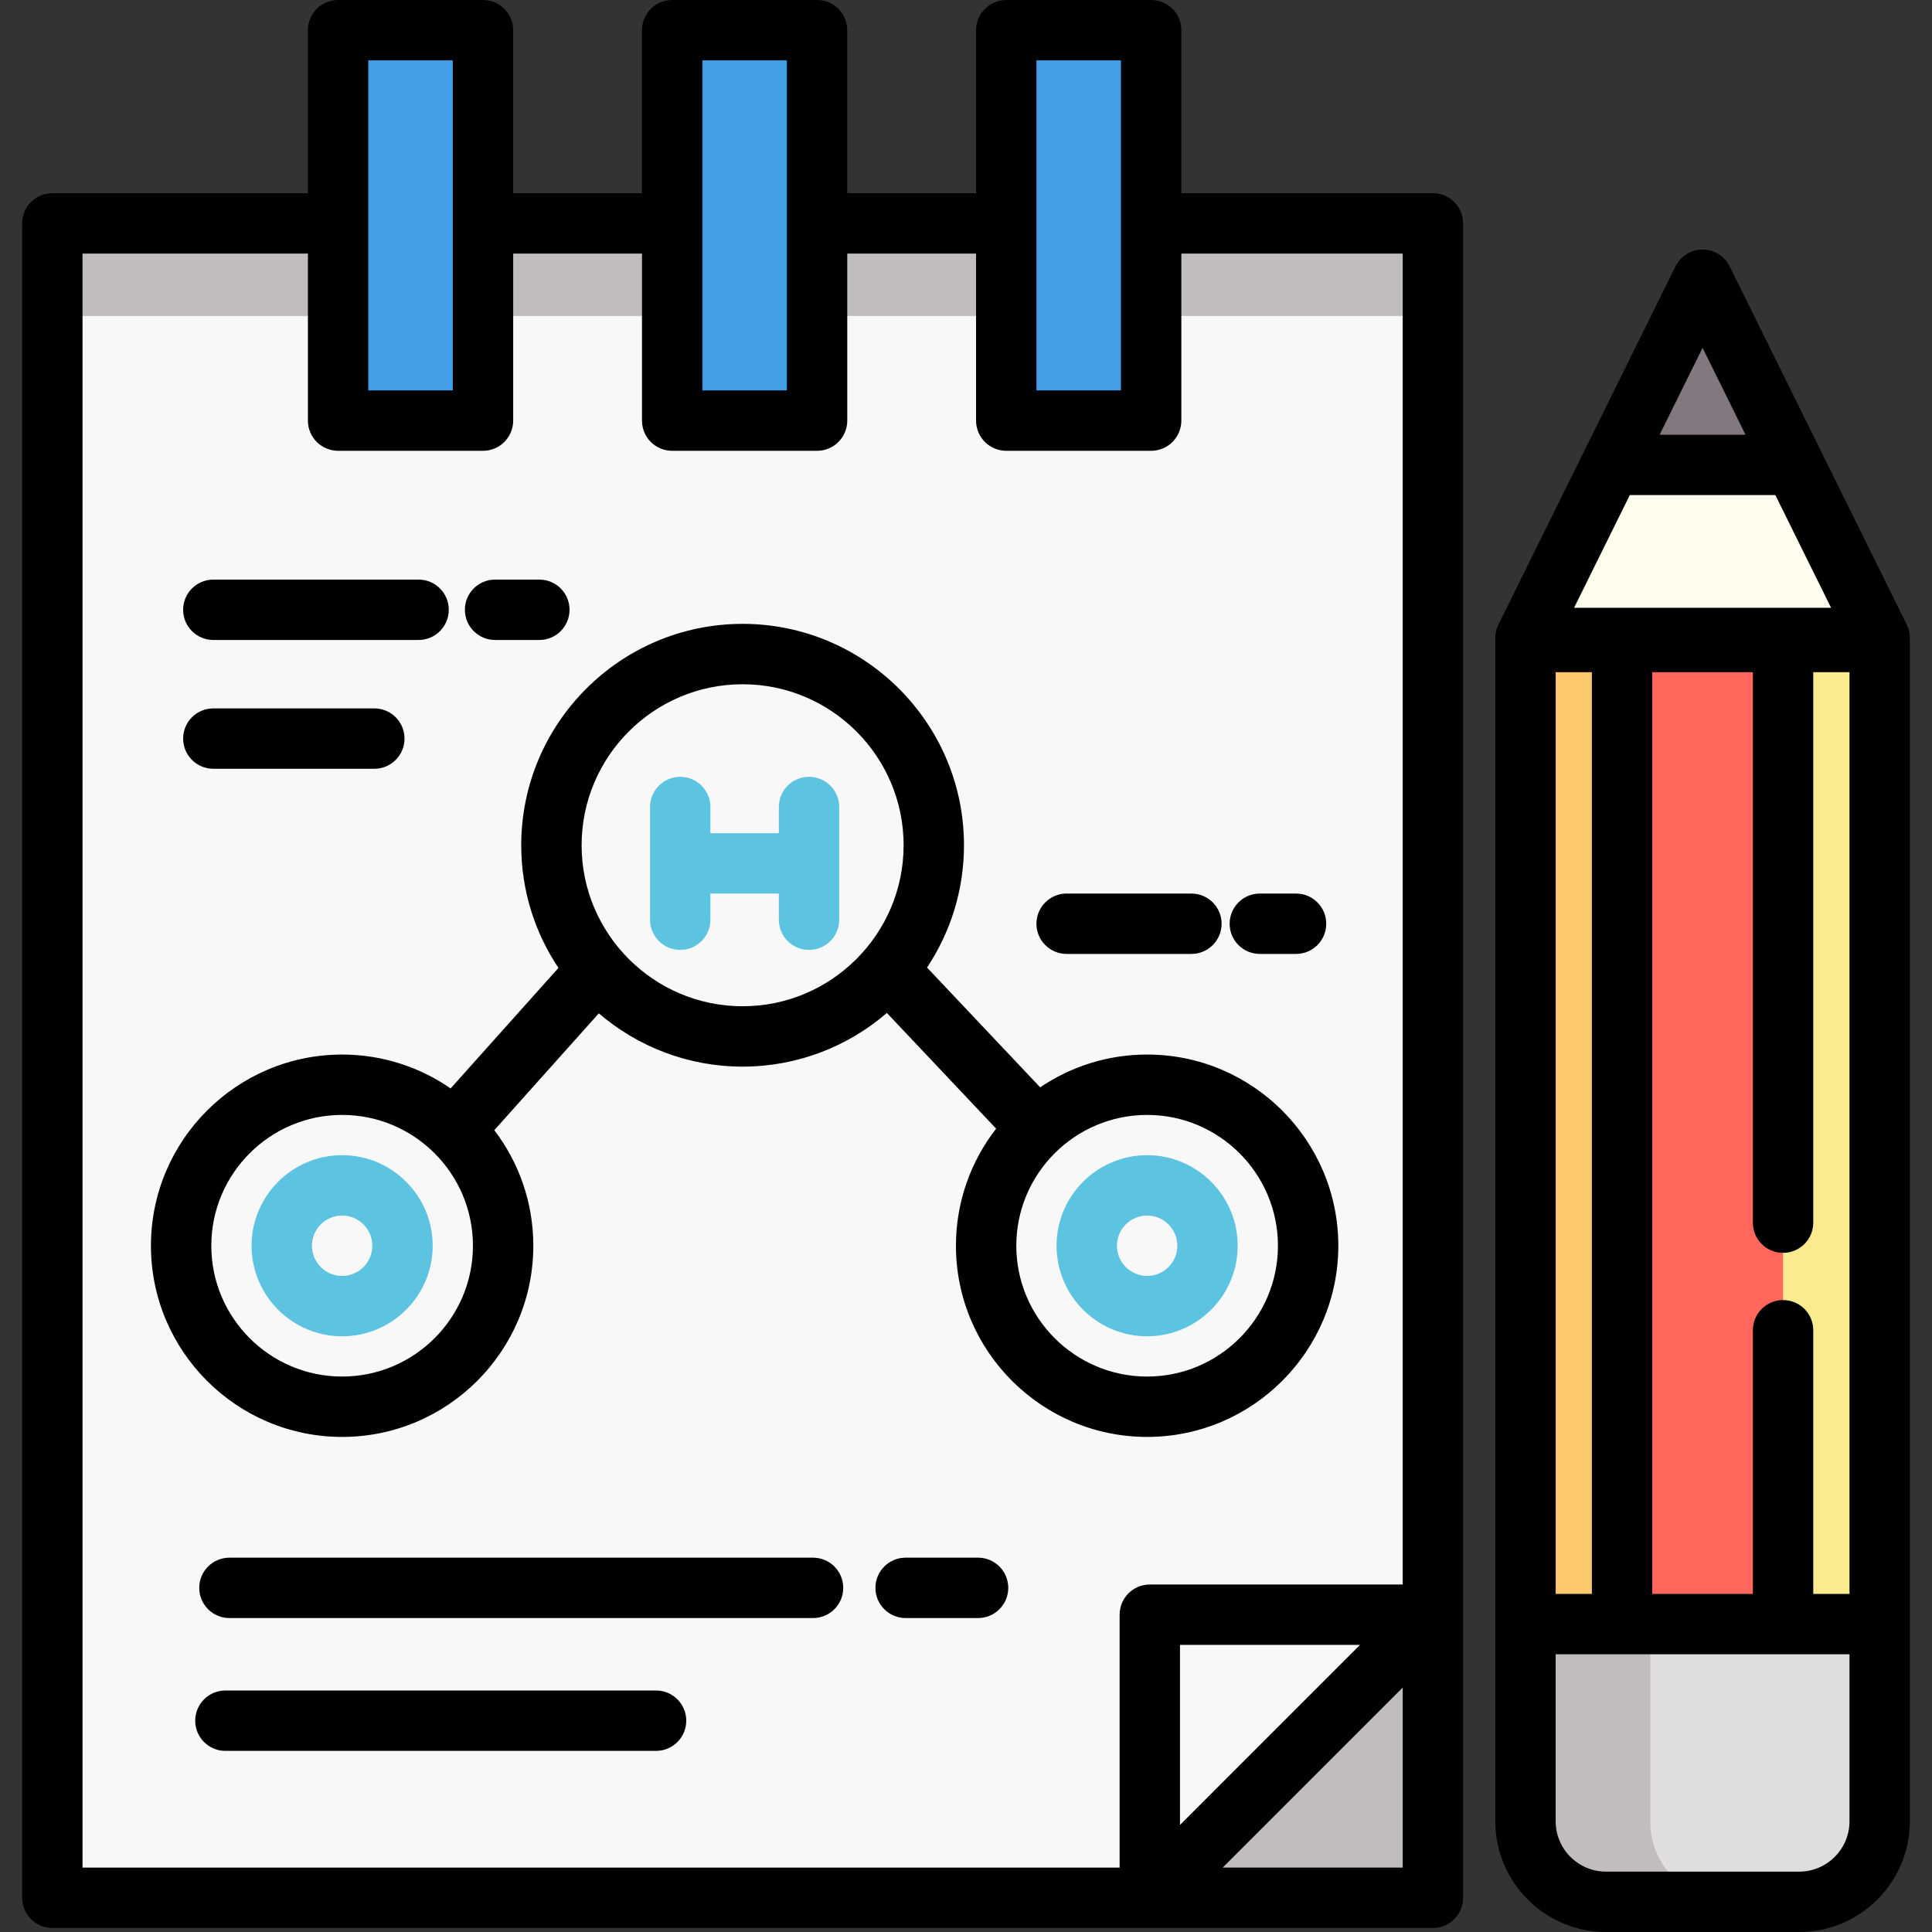<?xml version="1.0" encoding="UTF-8"?> <svg xmlns="http://www.w3.org/2000/svg" xmlns:xlink="http://www.w3.org/1999/xlink" version="1.1" id="Layer_1" viewBox="0 0 512 512" xml:space="preserve"><rect x="0" y="0" width="512" height="512" fill="#333333" stroke="none"/> <rect x="404.267" y="169.067" style="fill:#FF675C;" width="93.867" height="261.333"></rect> <path style="fill:#E0DDDF;" d="M404.267,482.667V430.4h93.867v52.267c0,11.782-9.551,21.333-21.333,21.333h-51.2 C413.818,504,404.267,494.449,404.267,482.667z"></path> <path style="fill:#C1BCBF;" d="M437.333,482.667V430.4h-33.067v52.267c0,11.782,9.551,21.333,21.333,21.333h33.067 C446.884,504,437.333,494.449,437.333,482.667z"></path> <polygon style="fill:#FEFCED;" points="404.267,169.067 451.2,74.133 498.133,169.067 "></polygon> <polygon style="fill:#827980;" points="451.2,74.133 427.118,122.845 475.282,122.845 "></polygon> <rect x="472.533" y="169.067" style="fill:#FAEC8E;" width="25.6" height="261.333"></rect> <rect x="404.267" y="169.067" style="fill:#FBC96C;" width="25.6" height="261.333"></rect> <rect x="13.867" y="59.2" style="fill:#C1BCBF;" width="365.867" height="443.733"></rect> <polygon style="fill:#F9F8F9;" points="379.733,59.2 13.867,59.2 13.867,502.933 304.711,502.933 379.733,427.911 "></polygon> <rect x="13.867" y="59.2" style="fill:#C1BCBF;" width="365.867" height="24.533"></rect> <polygon style="fill:#F9F8F9;" points="304.711,502.933 379.733,427.911 304.711,427.911 "></polygon> <g> <rect x="178.133" y="8" style="fill:#439EE8;" width="38.4" height="103.467"></rect> <rect x="266.667" y="8" style="fill:#439EE8;" width="38.4" height="103.467"></rect> <rect x="89.6" y="8" style="fill:#439EE8;" width="38.4" height="103.467"></rect> </g> <g> <path style="fill:#5CC4E0;" d="M214.4,205.867c-4.419,0-8,3.582-8,8v6.933h-18.133v-6.933c0-4.418-3.581-8-8-8s-8,3.582-8,8v29.867 c0,4.418,3.581,8,8,8s8-3.582,8-8V236.8H206.4v6.933c0,4.418,3.581,8,8,8s8-3.582,8-8v-29.867 C222.4,209.449,218.819,205.867,214.4,205.867z"></path> <path style="fill:#5CC4E0;" d="M90.667,354.133c-13.233,0-24-10.766-24-24c0-13.234,10.767-24,24-24s24,10.766,24,24 C114.667,343.367,103.9,354.133,90.667,354.133z M90.667,322.133c-4.412,0-8,3.588-8,8c0,4.412,3.588,8,8,8s8-3.588,8-8 C98.667,325.722,95.078,322.133,90.667,322.133z"></path> <path style="fill:#5CC4E0;" d="M304,354.133c-13.233,0-24-10.766-24-24c0-13.234,10.767-24,24-24c13.233,0,24,10.766,24,24 C328,343.367,317.233,354.133,304,354.133z M304,322.133c-4.412,0-8,3.588-8,8c0,4.412,3.588,8,8,8c4.412,0,8-3.588,8-8 C312,325.722,308.412,322.133,304,322.133z"></path> </g> <path d="M506.107,169.609c0.095-1.389-0.164-2.8-0.801-4.087l-46.933-94.933c-1.349-2.727-4.129-4.454-7.172-4.454 c-3.043,0-5.823,1.727-7.172,4.454l-46.933,94.933c-0.637,1.289-0.896,2.699-0.801,4.087c-0.012,0.174-0.027,0.348-0.027,0.525 v312.533c0,16.175,13.159,29.333,29.333,29.333h51.2c16.174,0,29.333-13.158,29.333-29.333V170.133 C506.133,169.956,506.118,169.783,506.107,169.609z M472.533,344.533c-4.419,0-8,3.582-8,8V422.4h-26.667V178.133h26.667v145.886 c0,4.418,3.581,8,8,8c4.419,0,8-3.582,8-8V178.133h9.6V422.4h-9.6v-69.867C480.533,348.115,476.953,344.533,472.533,344.533z M412.267,178.133h9.6V422.4h-9.6V178.133z M451.2,92.185l11.378,23.015h-22.756L451.2,92.185z M431.911,131.2h38.577l14.766,29.867 h-68.109L431.911,131.2z M476.8,496h-51.2c-7.353,0-13.333-5.981-13.333-13.333V438.4h77.867v44.267 C490.133,490.019,484.153,496,476.8,496z"></path> <path d="M387.733,59.2c0-4.418-3.581-8-8-8h-66.667V8c0-4.418-3.581-8-8-8h-38.4c-4.419,0-8,3.582-8,8v43.2h-34.133V8 c0-4.418-3.581-8-8-8h-38.4c-4.419,0-8,3.582-8,8v43.2H136V8c0-4.418-3.581-8-8-8H89.6c-4.419,0-8,3.582-8,8v43.227 c-0.177-0.012-0.353-0.027-0.533-0.027h-67.2c-4.419,0-8,3.582-8,8v443.733c0,4.418,3.581,8,8,8h365.867c4.419,0,8-3.582,8-8 v-75.017C387.733,427.913,387.733,59.2,387.733,59.2z M274.667,16h22.4v87.467h-22.4V16z M186.133,16h22.4v87.467h-22.4V16z M97.6,16H120v87.467H97.6V16z M21.867,67.2h59.2c0.18,0,0.356-0.015,0.533-0.027v44.293c0,4.418,3.581,8,8,8H128 c4.419,0,8-3.582,8-8V67.2h34.133v44.267c0,4.418,3.581,8,8,8h38.4c4.419,0,8-3.582,8-8V67.2h34.133v44.267c0,4.418,3.581,8,8,8 h38.4c4.419,0,8-3.582,8-8V67.2h58.667v352.711h-67.022c-4.419,0-8,3.582-8,8v67.022H21.867V67.2z M360.419,435.911l-47.708,47.709 v-47.709H360.419z M324.026,494.933l47.708-47.709v47.709H324.026z"></path> <path d="M90.667,380.8c27.937,0,50.667-22.73,50.667-50.667c0-11.501-3.858-22.114-10.339-30.627l27.698-30.957 c10.26,8.789,23.569,14.117,38.108,14.117c14.596,0,27.953-5.371,38.23-14.223l28.958,30.661 c-6.669,8.58-10.655,19.344-10.655,31.028c0,27.937,22.73,50.667,50.667,50.667c27.937,0,50.667-22.73,50.667-50.667 c0-27.937-22.73-50.667-50.667-50.667c-10.492,0-20.25,3.206-28.345,8.69l-29.985-31.748c6.182-9.293,9.795-20.435,9.795-32.409 c0-32.349-26.318-58.667-58.667-58.667S138.132,191.651,138.132,224c0,12.017,3.637,23.198,9.861,32.511l-28.575,31.937 c-8.175-5.657-18.08-8.981-28.752-8.981C62.73,279.467,40,302.196,40,330.133C40,358.07,62.73,380.8,90.667,380.8z M338.667,330.133 c0,19.115-15.551,34.667-34.667,34.667c-19.116,0-34.667-15.552-34.667-34.667s15.551-34.667,34.667-34.667 C323.116,295.467,338.667,311.019,338.667,330.133z M196.8,181.333c23.526,0,42.667,19.14,42.667,42.667 s-19.14,42.667-42.667,42.667s-42.667-19.14-42.667-42.667S173.274,181.333,196.8,181.333z M90.667,295.467 c19.116,0,34.667,15.552,34.667,34.667S109.782,364.8,90.667,364.8S56,349.248,56,330.133S71.551,295.467,90.667,295.467z"></path> <path d="M282.667,252.8h33.067c4.419,0,8-3.582,8-8c0-4.418-3.581-8-8-8h-33.067c-4.419,0-8,3.582-8,8 C274.667,249.218,278.247,252.8,282.667,252.8z"></path> <path d="M333.867,252.8h9.6c4.419,0,8-3.582,8-8c0-4.418-3.581-8-8-8h-9.6c-4.419,0-8,3.582-8,8 C325.867,249.218,329.447,252.8,333.867,252.8z"></path> <path d="M215.467,412.8H60.8c-4.419,0-8,3.582-8,8s3.581,8,8,8h154.667c4.419,0,8-3.582,8-8S219.886,412.8,215.467,412.8z"></path> <path d="M259.2,412.8H240c-4.419,0-8,3.582-8,8s3.581,8,8,8h19.2c4.419,0,8-3.582,8-8S263.619,412.8,259.2,412.8z"></path> <path d="M173.867,448H59.733c-4.419,0-8,3.582-8,8c0,4.418,3.581,8,8,8h114.133c4.419,0,8-3.582,8-8 C181.867,451.582,178.286,448,173.867,448z"></path> <path d="M56.533,169.6h54.4c4.419,0,8-3.582,8-8s-3.581-8-8-8h-54.4c-4.419,0-8,3.582-8,8S52.114,169.6,56.533,169.6z"></path> <path d="M131.2,169.6h11.733c4.419,0,8-3.582,8-8s-3.581-8-8-8H131.2c-4.419,0-8,3.582-8,8S126.781,169.6,131.2,169.6z"></path> <path d="M56.533,203.733H99.2c4.419,0,8-3.582,8-8c0-4.418-3.581-8-8-8H56.533c-4.419,0-8,3.582-8,8 C48.533,200.151,52.114,203.733,56.533,203.733z"></path> </svg> 
